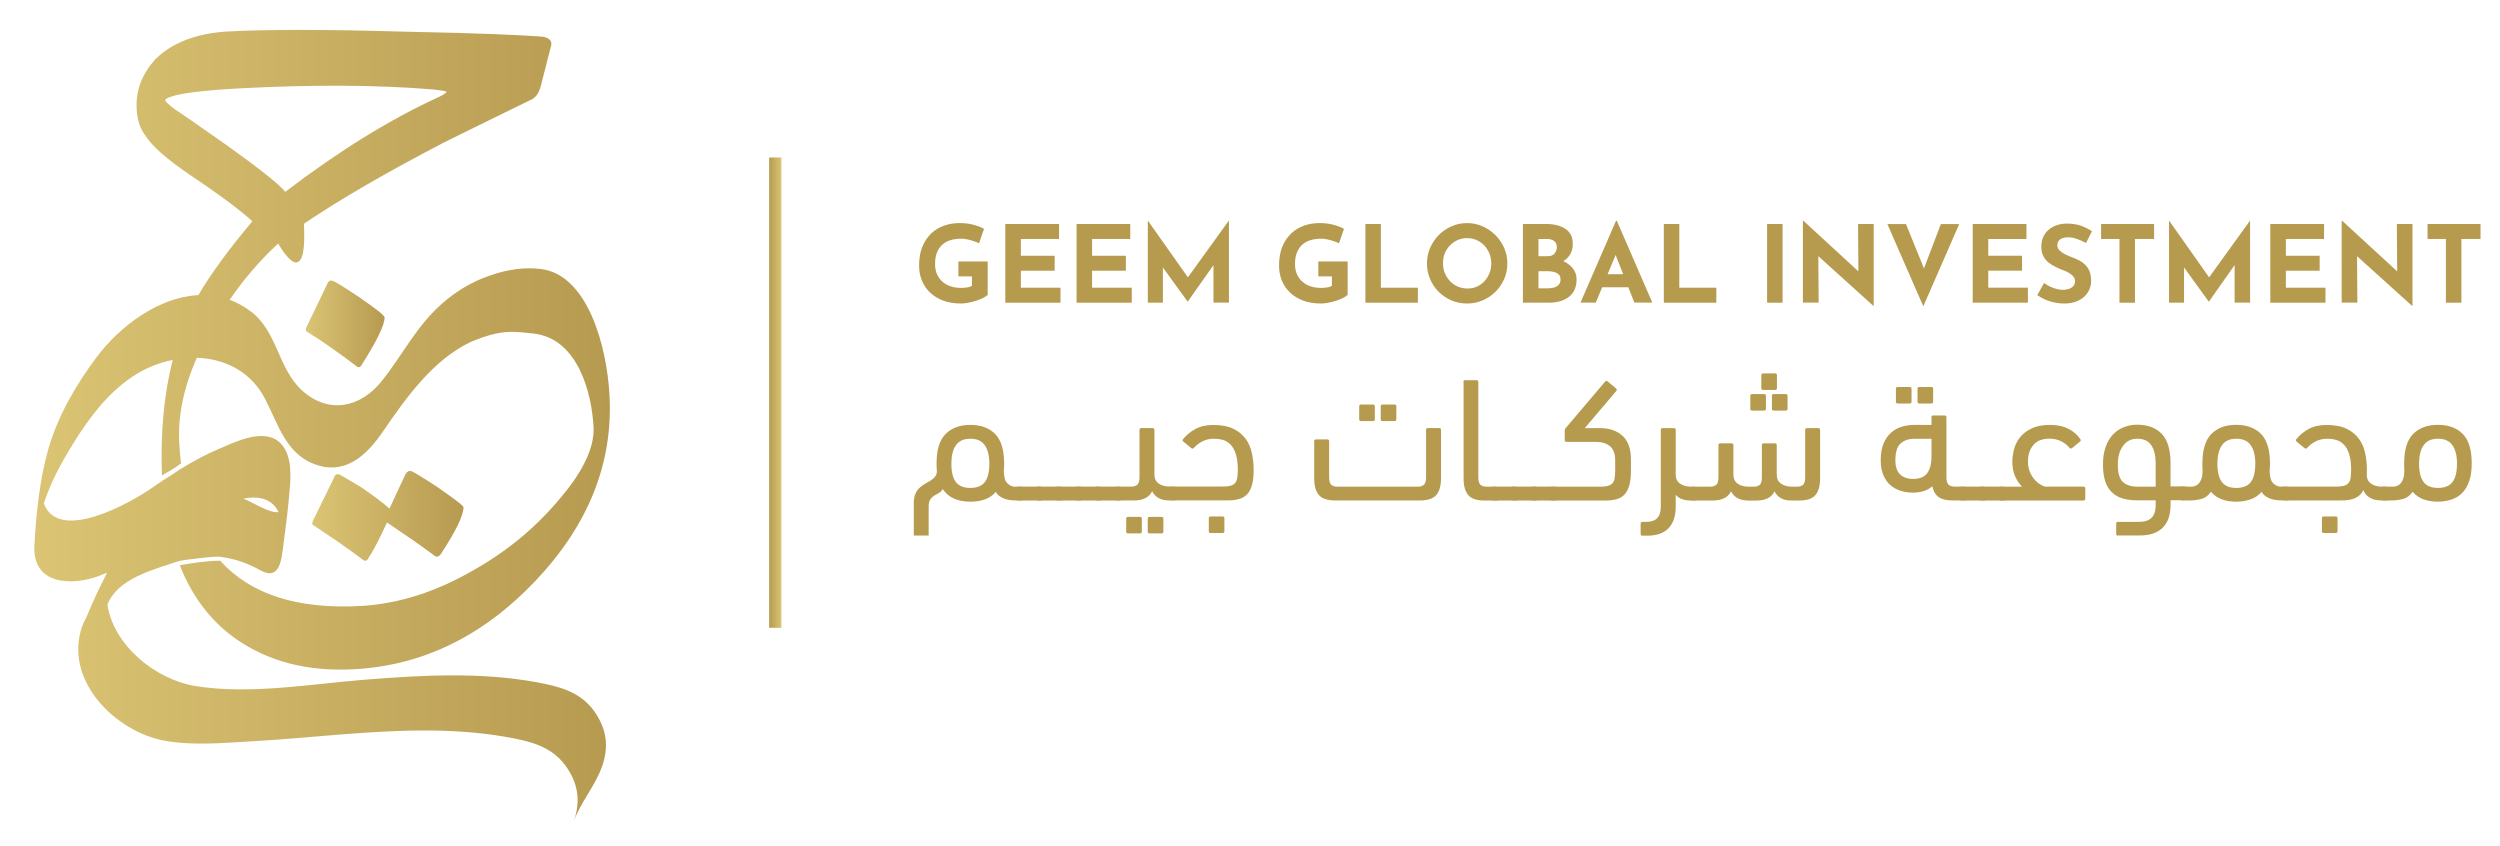 <svg xmlns="http://www.w3.org/2000/svg" xmlns:xlink="http://www.w3.org/1999/xlink" id="Layer_1" x="0px" y="0px" viewBox="0 0 363.32 122.99" style="enable-background:new 0 0 363.32 122.99;" xml:space="preserve"><style type="text/css">	.st0{fill:#B69A4E;}	.st1{fill:url(#SVGID_1_);}	.st2{fill:url(#SVGID_00000019640554878558799040000009610953554663617198_);}	.st3{fill:url(#SVGID_00000017481944159409880890000015226002082205391504_);}	.st4{fill:url(#SVGID_00000040537824115999684760000017544157851950138279_);}</style><g>	<g>		<path class="st0" d="M141.02,72.91c-0.89,0-1.68-0.15-2.35-0.44c-0.68-0.29-1.23-0.75-1.66-1.39c-0.17,0.27-0.37,0.47-0.6,0.59   c-0.23,0.12-0.45,0.25-0.67,0.38c-0.21,0.14-0.4,0.32-0.55,0.54s-0.23,0.57-0.23,1.05v4.19h-2.16v-4.73   c0-0.53,0.08-0.97,0.23-1.32c0.15-0.35,0.35-0.64,0.59-0.87c0.24-0.23,0.5-0.42,0.78-0.58c0.28-0.15,0.55-0.31,0.8-0.46   c0.25-0.15,0.46-0.33,0.64-0.53c0.18-0.2,0.29-0.46,0.32-0.78c-0.02-0.19-0.03-0.38-0.04-0.58s-0.01-0.41-0.01-0.63   c0-1.97,0.44-3.4,1.31-4.28c0.87-0.88,2.07-1.32,3.6-1.32c1.53,0,2.73,0.44,3.6,1.32c0.87,0.88,1.31,2.31,1.31,4.28   c0,0.19,0,0.38-0.01,0.57s-0.02,0.37-0.04,0.54c0.02,0.87,0.19,1.47,0.53,1.79c0.33,0.32,0.69,0.48,1.07,0.48h0.72   c0.34,0,0.6,0.07,0.77,0.22c0.17,0.15,0.26,0.39,0.26,0.73c0,0.45-0.08,0.73-0.24,0.86c-0.16,0.13-0.42,0.19-0.78,0.19h-0.54   c-0.24,0-0.5-0.01-0.77-0.04c-0.27-0.03-0.54-0.08-0.81-0.17c-0.27-0.08-0.52-0.21-0.76-0.37c-0.24-0.16-0.45-0.38-0.62-0.66   c-0.43,0.5-0.95,0.86-1.57,1.08C142.51,72.8,141.81,72.91,141.02,72.91z M141.02,63.76c-0.96,0-1.66,0.32-2.1,0.95   s-0.66,1.52-0.66,2.65c0,1.23,0.22,2.13,0.66,2.7s1.14,0.85,2.1,0.85s1.66-0.28,2.1-0.85s0.66-1.47,0.66-2.7   c0-1.13-0.22-2.01-0.66-2.65S141.98,63.76,141.02,63.76z"></path>		<path class="st0" d="M148.19,72.73c-0.34,0-0.57-0.07-0.69-0.22c-0.12-0.15-0.18-0.4-0.18-0.76c0-0.43,0.06-0.71,0.17-0.84   c0.11-0.13,0.35-0.19,0.71-0.19h2.83c0.34,0,0.6,0.07,0.77,0.21c0.17,0.14,0.26,0.39,0.26,0.75c0,0.43-0.08,0.71-0.24,0.85   c-0.16,0.14-0.42,0.21-0.78,0.21H148.19z"></path>		<path class="st0" d="M151.05,72.73c-0.34,0-0.57-0.07-0.69-0.22c-0.12-0.15-0.18-0.4-0.18-0.76c0-0.43,0.06-0.71,0.17-0.84   c0.11-0.13,0.35-0.19,0.71-0.19h2.83c0.34,0,0.6,0.07,0.77,0.21c0.17,0.14,0.26,0.39,0.26,0.75c0,0.43-0.08,0.71-0.24,0.85   c-0.16,0.14-0.42,0.21-0.78,0.21H151.05z"></path>		<path class="st0" d="M153.9,72.73c-0.34,0-0.57-0.07-0.69-0.22c-0.12-0.15-0.18-0.4-0.18-0.76c0-0.43,0.06-0.71,0.17-0.84   s0.35-0.19,0.71-0.19h2.83c0.34,0,0.6,0.07,0.77,0.21c0.17,0.14,0.26,0.39,0.26,0.75c0,0.43-0.08,0.71-0.24,0.85   c-0.16,0.14-0.42,0.21-0.78,0.21H153.9z"></path>		<path class="st0" d="M156.75,72.73c-0.34,0-0.57-0.07-0.69-0.22c-0.12-0.15-0.18-0.4-0.18-0.76c0-0.43,0.06-0.71,0.17-0.84   c0.11-0.13,0.35-0.19,0.71-0.19h2.83c0.34,0,0.6,0.07,0.77,0.21c0.17,0.14,0.26,0.39,0.26,0.75c0,0.43-0.08,0.71-0.24,0.85   c-0.16,0.14-0.42,0.21-0.78,0.21H156.75z"></path>		<path class="st0" d="M159.61,72.73c-0.34,0-0.57-0.07-0.69-0.22c-0.12-0.15-0.18-0.4-0.18-0.76c0-0.43,0.06-0.71,0.17-0.84   c0.11-0.13,0.35-0.19,0.71-0.19h2.83c0.34,0,0.6,0.07,0.77,0.21c0.17,0.14,0.26,0.39,0.26,0.75c0,0.43-0.08,0.71-0.24,0.85   c-0.16,0.14-0.42,0.21-0.78,0.21H159.61z"></path>		<path class="st0" d="M162.62,72.73c-0.34,0-0.6-0.06-0.77-0.18s-0.26-0.36-0.26-0.72c0-0.43,0.08-0.72,0.24-0.88   s0.42-0.23,0.78-0.23h1.75c0.43,0,0.74-0.1,0.94-0.29c0.2-0.2,0.3-0.55,0.3-1.07v-6.89c0-0.17,0.09-0.26,0.26-0.26h1.65   c0.17,0,0.26,0.09,0.26,0.26v6.5c0,0.58,0.21,1.02,0.63,1.31c0.42,0.29,0.98,0.44,1.68,0.44h0.31c0.34,0,0.6,0.07,0.77,0.22   c0.17,0.15,0.26,0.39,0.26,0.73c0,0.45-0.08,0.73-0.24,0.86c-0.16,0.13-0.42,0.19-0.78,0.19h-0.57c-0.55,0-1.03-0.11-1.44-0.33   s-0.73-0.56-0.95-1c-0.43,0.89-1.32,1.34-2.67,1.34H162.62z M163.93,77.52c-0.17,0-0.26-0.09-0.26-0.26v-1.88   c0-0.17,0.09-0.26,0.26-0.26h1.75c0.17,0,0.26,0.09,0.26,0.26v1.88c0,0.17-0.09,0.26-0.26,0.26H163.93z M167.06,77.52   c-0.17,0-0.26-0.09-0.26-0.26v-1.88c0-0.17,0.09-0.26,0.26-0.26h1.75c0.17,0,0.26,0.09,0.26,0.26v1.88c0,0.17-0.09,0.26-0.26,0.26   H167.06z"></path>		<path class="st0" d="M176.4,63.76c-0.58,0-1.12,0.12-1.61,0.36c-0.49,0.24-0.92,0.57-1.3,0.98c-0.1,0.12-0.22,0.13-0.36,0.03   L172,64.2c-0.15-0.12-0.18-0.24-0.08-0.36c0.48-0.6,1.08-1.1,1.79-1.49c0.71-0.39,1.58-0.59,2.61-0.59c1.18,0,2.15,0.18,2.91,0.55   c0.75,0.37,1.35,0.85,1.79,1.45c0.44,0.6,0.74,1.29,0.91,2.08c0.17,0.79,0.26,1.6,0.26,2.44c0,0.86-0.07,1.57-0.22,2.13   c-0.15,0.57-0.37,1.02-0.67,1.36c-0.3,0.34-0.69,0.59-1.16,0.73c-0.47,0.15-1.02,0.22-1.66,0.22h-8.1c-0.69,0-1.03-0.34-1.03-1.03   c0-0.43,0.08-0.7,0.24-0.81c0.16-0.11,0.42-0.17,0.78-0.17h7.3c0.48,0,0.87-0.04,1.16-0.12s0.51-0.21,0.67-0.4   s0.26-0.44,0.31-0.76c0.05-0.32,0.08-0.71,0.08-1.17c0-0.67-0.06-1.28-0.18-1.84c-0.12-0.56-0.31-1.04-0.58-1.44   c-0.27-0.4-0.62-0.71-1.07-0.93C177.62,63.87,177.07,63.76,176.4,63.76z M175.93,77.46c-0.17,0-0.26-0.09-0.26-0.26v-1.88   c0-0.17,0.09-0.26,0.26-0.26h1.75c0.17,0,0.26,0.08,0.26,0.26v1.88c0,0.17-0.09,0.26-0.26,0.26H175.93z"></path>		<path class="st0" d="M206.95,70.43c0.2-0.2,0.3-0.55,0.3-1.07v-6.89c0-0.17,0.08-0.26,0.26-0.26h1.65c0.17,0,0.26,0.09,0.26,0.26   v7.02c0,1.11-0.23,1.93-0.69,2.46c-0.46,0.52-1.25,0.78-2.37,0.78h-12.37c-1.08,0-1.85-0.26-2.31-0.78   c-0.46-0.52-0.69-1.34-0.69-2.46v-5.37c0-0.17,0.09-0.26,0.26-0.26h1.65c0.17,0,0.26,0.09,0.26,0.26v5.25   c0,0.51,0.1,0.87,0.3,1.07c0.2,0.2,0.51,0.29,0.94,0.29h11.62C206.43,70.73,206.76,70.63,206.95,70.43z M197.79,61.19   c-0.17,0-0.26-0.08-0.26-0.26v-1.88c0-0.17,0.09-0.26,0.26-0.26h1.75c0.17,0,0.26,0.09,0.26,0.26v1.88c0,0.17-0.09,0.26-0.26,0.26   H197.79z M200.92,61.19c-0.17,0-0.26-0.08-0.26-0.26v-1.88c0-0.17,0.08-0.26,0.26-0.26h1.75c0.17,0,0.26,0.09,0.26,0.26v1.88   c0,0.17-0.09,0.26-0.26,0.26H200.92z"></path>		<path class="st0" d="M212.67,55.51c0-0.17,0.09-0.26,0.26-0.26h1.65c0.17,0,0.26,0.09,0.26,0.26v13.86c0,0.51,0.1,0.87,0.3,1.07   c0.2,0.2,0.51,0.29,0.94,0.29h1.13c0.69,0,1.03,0.34,1.03,1.03c0,0.43-0.08,0.7-0.24,0.81s-0.42,0.17-0.78,0.17h-1.52   c-1.08,0-1.85-0.26-2.31-0.78c-0.46-0.52-0.69-1.34-0.69-2.46V55.51z"></path>		<path class="st0" d="M217.22,72.73c-0.34,0-0.57-0.07-0.69-0.22c-0.12-0.15-0.18-0.4-0.18-0.76c0-0.43,0.06-0.71,0.17-0.84   c0.11-0.13,0.35-0.19,0.71-0.19h2.83c0.34,0,0.6,0.07,0.77,0.21c0.17,0.14,0.26,0.39,0.26,0.75c0,0.43-0.08,0.71-0.24,0.85   c-0.16,0.14-0.42,0.21-0.78,0.21H217.22z"></path>		<path class="st0" d="M220.08,72.73c-0.34,0-0.57-0.07-0.69-0.22c-0.12-0.15-0.18-0.4-0.18-0.76c0-0.43,0.06-0.71,0.17-0.84   s0.35-0.19,0.71-0.19h2.83c0.34,0,0.6,0.07,0.77,0.21c0.17,0.14,0.26,0.39,0.26,0.75c0,0.43-0.08,0.71-0.24,0.85   c-0.16,0.14-0.42,0.21-0.78,0.21H220.08z"></path>		<path class="st0" d="M222.93,72.73c-0.34,0-0.57-0.07-0.69-0.22c-0.12-0.15-0.18-0.4-0.18-0.76c0-0.43,0.06-0.71,0.17-0.84   s0.35-0.19,0.71-0.19h2.83c0.34,0,0.6,0.07,0.77,0.21c0.17,0.14,0.26,0.39,0.26,0.75c0,0.43-0.08,0.71-0.24,0.85   c-0.16,0.14-0.42,0.21-0.78,0.21H222.93z"></path>		<path class="st0" d="M230.31,62.22h2.29c1.3,0,2.37,0.37,3.19,1.11c0.82,0.74,1.23,1.89,1.23,3.47v1.54   c0,0.86-0.07,1.57-0.22,2.13s-0.37,1.02-0.67,1.35c-0.3,0.33-0.68,0.57-1.14,0.71c-0.46,0.14-1.02,0.21-1.67,0.21h-7.56   c-0.69,0-1.03-0.34-1.03-1.03c0-0.43,0.08-0.7,0.24-0.81s0.42-0.17,0.78-0.17h6.76c0.48,0,0.87-0.04,1.16-0.12   c0.29-0.08,0.51-0.21,0.67-0.39s0.26-0.42,0.31-0.71c0.05-0.29,0.08-0.66,0.08-1.11v-1.59c0-1.73-0.98-2.6-2.93-2.6h-4.14   c-0.17,0-0.26-0.09-0.26-0.26v-1.44c0-0.08,0.03-0.17,0.09-0.24c0.06-0.08,0.11-0.13,0.14-0.17l5.63-6.63   c0.1-0.12,0.21-0.15,0.33-0.08l1.23,1.03c0.14,0.1,0.17,0.22,0.1,0.36L230.31,62.22z"></path>		<path class="st0" d="M238.69,77.85c-0.17,0-0.26-0.09-0.26-0.26V76.1c0-0.17,0.09-0.26,0.26-0.26h0.59c1.39,0,2.08-0.73,2.08-2.19   V62.48c0-0.17,0.08-0.26,0.26-0.26h1.65c0.17,0,0.26,0.09,0.26,0.26v6.5c0,0.58,0.21,1.02,0.63,1.31   c0.42,0.29,0.98,0.44,1.68,0.44h0.28c0.34,0,0.6,0.07,0.77,0.22c0.17,0.15,0.26,0.39,0.26,0.73c0,0.45-0.08,0.73-0.24,0.86   c-0.16,0.13-0.42,0.19-0.78,0.19h-0.54c-0.89,0-1.58-0.27-2.06-0.82v1.7c0,1.39-0.35,2.44-1.05,3.16   c-0.7,0.72-1.73,1.08-3.09,1.08H238.69z"></path>		<path class="st0" d="M253.96,72.73c-0.55,0-1.03-0.11-1.44-0.33c-0.41-0.22-0.73-0.56-0.95-1c-0.43,0.89-1.32,1.34-2.67,1.34   h-2.78c-0.34,0-0.6-0.06-0.77-0.18c-0.17-0.12-0.26-0.36-0.26-0.72c0-0.43,0.08-0.72,0.24-0.88s0.42-0.23,0.78-0.23h2.39   c0.43,0,0.74-0.1,0.94-0.29s0.3-0.55,0.3-1.07v-4.68c0-0.17,0.09-0.26,0.26-0.26h1.65c0.17,0,0.26,0.09,0.26,0.26v4.29   c0,0.58,0.21,1.02,0.62,1.31c0.41,0.29,0.96,0.44,1.65,0.44h0.64c0.43,0,0.74-0.1,0.94-0.29c0.2-0.2,0.29-0.55,0.29-1.07v-4.68   c0-0.17,0.09-0.26,0.26-0.26h1.64c0.17,0,0.26,0.09,0.26,0.26v4.29c0,0.58,0.21,1.02,0.62,1.31c0.41,0.29,0.96,0.44,1.64,0.44   h0.64c0.43,0,0.74-0.1,0.94-0.29c0.2-0.2,0.29-0.55,0.29-1.07v-6.89c0-0.17,0.09-0.26,0.26-0.26h1.65c0.17,0,0.26,0.09,0.26,0.26   v7.02c0,1.11-0.23,1.93-0.69,2.46c-0.46,0.52-1.23,0.78-2.31,0.78h-1.23c-0.55,0-1.03-0.11-1.44-0.33c-0.41-0.22-0.73-0.56-0.95-1   c-0.43,0.89-1.32,1.34-2.67,1.34H253.96z M254.63,59.67c-0.17,0-0.26-0.09-0.26-0.26v-1.88c0-0.17,0.09-0.26,0.26-0.26h1.75   c0.17,0,0.26,0.09,0.26,0.26v1.88c0,0.17-0.09,0.26-0.26,0.26H254.63z M256.23,56.67c-0.17,0-0.26-0.09-0.26-0.26v-1.88   c0-0.17,0.09-0.26,0.26-0.26h1.75c0.17,0,0.26,0.09,0.26,0.26v1.88c0,0.17-0.09,0.26-0.26,0.26H256.23z M257.77,59.67   c-0.17,0-0.26-0.09-0.26-0.26v-1.88c0-0.17,0.08-0.26,0.26-0.26h1.75c0.17,0,0.26,0.09,0.26,0.26v1.88c0,0.17-0.09,0.26-0.26,0.26   H257.77z"></path>		<path class="st0" d="M280.7,61.75v-1.11c0-0.17,0.08-0.26,0.26-0.26h1.65c0.17,0,0.26,0.09,0.26,0.26v8.72   c0,0.51,0.1,0.87,0.3,1.07s0.51,0.29,0.94,0.29h1.13c0.69,0,1.03,0.34,1.03,1.03c0,0.43-0.08,0.7-0.24,0.81s-0.42,0.17-0.78,0.17   h-1.52c-0.84,0-1.5-0.16-1.97-0.48c-0.47-0.32-0.78-0.84-0.94-1.58c-0.34,0.31-0.75,0.54-1.23,0.69c-0.48,0.15-1,0.23-1.57,0.23   c-0.67,0-1.29-0.09-1.86-0.28c-0.58-0.19-1.07-0.48-1.49-0.86s-0.75-0.87-0.99-1.47c-0.24-0.59-0.36-1.29-0.36-2.09   c0-0.96,0.14-1.77,0.41-2.42c0.27-0.65,0.63-1.18,1.08-1.58c0.45-0.4,0.96-0.69,1.55-0.87c0.59-0.18,1.2-0.27,1.84-0.27H280.7z    M278.03,69.6c0.98,0,1.67-0.29,2.07-0.86c0.4-0.57,0.6-1.38,0.6-2.4v-2.57h-2.52c-0.81,0-1.46,0.23-1.97,0.68   c-0.51,0.45-0.76,1.27-0.76,2.46c0,0.89,0.22,1.56,0.67,2.02C276.57,69.37,277.21,69.6,278.03,69.6z M275.79,58.64   c-0.17,0-0.26-0.09-0.26-0.26v-1.88c0-0.17,0.09-0.26,0.26-0.26h1.75c0.17,0,0.26,0.09,0.26,0.26v1.88c0,0.17-0.09,0.26-0.26,0.26   H275.79z M278.93,58.64c-0.17,0-0.26-0.09-0.26-0.26v-1.88c0-0.17,0.09-0.26,0.26-0.26h1.75c0.17,0,0.26,0.09,0.26,0.26v1.88   c0,0.17-0.09,0.26-0.26,0.26H278.93z"></path>		<path class="st0" d="M285.25,72.73c-0.34,0-0.57-0.07-0.69-0.22c-0.12-0.15-0.18-0.4-0.18-0.76c0-0.43,0.06-0.71,0.17-0.84   s0.35-0.19,0.71-0.19h2.83c0.34,0,0.6,0.07,0.77,0.21c0.17,0.14,0.26,0.39,0.26,0.75c0,0.43-0.08,0.71-0.24,0.85   c-0.16,0.14-0.42,0.21-0.78,0.21H285.25z"></path>		<path class="st0" d="M288.11,72.73c-0.34,0-0.57-0.07-0.69-0.22c-0.12-0.15-0.18-0.4-0.18-0.76c0-0.43,0.06-0.71,0.17-0.84   s0.35-0.19,0.71-0.19h2.83c0.34,0,0.6,0.07,0.77,0.21c0.17,0.14,0.26,0.39,0.26,0.75c0,0.43-0.08,0.71-0.24,0.85   c-0.16,0.14-0.42,0.21-0.78,0.21H288.11z"></path>		<path class="st0" d="M302.79,70.73c0.17,0,0.26,0.09,0.26,0.26v1.49c0,0.17-0.09,0.26-0.26,0.26h-11.85   c-0.69,0-1.03-0.34-1.03-1.03c0-0.43,0.08-0.7,0.24-0.81s0.42-0.17,0.78-0.17h2.93c-0.39-0.39-0.73-0.89-1-1.49   c-0.27-0.6-0.41-1.32-0.41-2.16c0-0.53,0.08-1.11,0.23-1.74s0.44-1.2,0.85-1.74c0.41-0.53,0.97-0.97,1.68-1.32   c0.71-0.35,1.62-0.53,2.74-0.53c1.01,0,1.89,0.18,2.62,0.55c0.74,0.37,1.33,0.88,1.77,1.53c0.09,0.14,0.06,0.26-0.08,0.36   l-1.13,0.93c-0.14,0.1-0.26,0.09-0.36-0.03c-0.77-0.89-1.74-1.34-2.91-1.34c-1.06,0-1.85,0.31-2.37,0.94   c-0.51,0.63-0.77,1.41-0.77,2.35c0,0.63,0.1,1.17,0.31,1.62c0.21,0.45,0.44,0.81,0.71,1.11c0.27,0.29,0.54,0.51,0.81,0.66   c0.27,0.15,0.49,0.24,0.64,0.29H302.79z"></path>		<path class="st0" d="M307.8,77.85c-0.17,0-0.26-0.09-0.26-0.26V76.1c0-0.17,0.09-0.26,0.26-0.26h3.09c0.34,0,0.66-0.04,0.95-0.12   c0.29-0.08,0.54-0.21,0.76-0.39c0.21-0.18,0.38-0.43,0.5-0.75c0.12-0.32,0.18-0.72,0.18-1.2v-0.67h-2.75   c-0.75,0-1.44-0.09-2.04-0.27c-0.61-0.18-1.13-0.47-1.56-0.88c-0.43-0.4-0.75-0.94-0.98-1.61c-0.22-0.67-0.33-1.49-0.33-2.47   c0-0.98,0.13-1.83,0.4-2.56c0.27-0.73,0.62-1.33,1.08-1.8c0.45-0.47,0.98-0.82,1.58-1.05c0.6-0.23,1.23-0.35,1.9-0.35   c1.53,0,2.72,0.44,3.57,1.32c0.86,0.88,1.29,2.31,1.29,4.28v3.37h1.77c0.34,0,0.6,0.07,0.77,0.22c0.17,0.15,0.26,0.39,0.26,0.73   c0,0.45-0.08,0.73-0.24,0.86c-0.16,0.13-0.42,0.19-0.78,0.19h-1.77v0.62c0,0.81-0.11,1.49-0.32,2.06   c-0.21,0.57-0.51,1.03-0.9,1.39c-0.39,0.36-0.85,0.62-1.4,0.8c-0.55,0.17-1.16,0.26-1.83,0.26H307.8z M310.58,63.76   c-0.86,0-1.54,0.34-2.04,1.03c-0.51,0.69-0.76,1.59-0.76,2.73c0,1.22,0.24,2.06,0.73,2.52c0.49,0.46,1.21,0.69,2.17,0.69h2.6   v-3.37c0-1.13-0.21-2.01-0.63-2.65S311.54,63.76,310.58,63.76z"></path>		<path class="st0" d="M325,72.91c-0.81,0-1.52-0.12-2.13-0.35s-1.14-0.6-1.57-1.09c-0.36,0.55-0.82,0.9-1.39,1.04   c-0.57,0.15-1.09,0.22-1.57,0.22h-1.11c-0.69,0-1.03-0.34-1.03-1.03c0-0.43,0.08-0.7,0.24-0.81s0.42-0.17,0.78-0.17h1.29   c0.19,0,0.38-0.04,0.57-0.12s0.36-0.21,0.51-0.39s0.28-0.42,0.37-0.72c0.09-0.3,0.14-0.67,0.14-1.12   c-0.02-0.17-0.03-0.34-0.03-0.5c0-0.16,0-0.34,0-0.53c0-1.97,0.44-3.4,1.31-4.28c0.87-0.88,2.07-1.32,3.6-1.32s2.73,0.44,3.6,1.32   s1.31,2.31,1.31,4.28c0,0.19,0,0.38-0.01,0.57c-0.01,0.19-0.02,0.37-0.04,0.54c0.02,0.87,0.19,1.47,0.53,1.79   c0.33,0.32,0.69,0.48,1.07,0.48h0.75c0.34,0,0.6,0.07,0.77,0.22c0.17,0.15,0.26,0.39,0.26,0.73c0,0.45-0.08,0.73-0.24,0.86   c-0.16,0.13-0.42,0.19-0.78,0.19h-0.57c-0.24,0-0.5-0.01-0.77-0.04c-0.27-0.03-0.54-0.08-0.81-0.17   c-0.27-0.08-0.52-0.21-0.76-0.37s-0.45-0.38-0.62-0.66c-0.43,0.5-0.95,0.86-1.57,1.08S325.79,72.91,325,72.91z M325,63.76   c-0.96,0-1.66,0.32-2.09,0.95c-0.44,0.63-0.66,1.52-0.66,2.65c0,1.23,0.22,2.13,0.66,2.7c0.44,0.57,1.13,0.85,2.09,0.85   s1.66-0.28,2.1-0.85c0.44-0.57,0.66-1.47,0.66-2.7c0-1.13-0.22-2.01-0.66-2.65C326.66,64.08,325.96,63.76,325,63.76z"></path>		<path class="st0" d="M338.19,63.76c-0.58,0-1.12,0.12-1.61,0.36c-0.49,0.24-0.92,0.57-1.3,0.98c-0.1,0.12-0.22,0.13-0.36,0.03   l-1.13-0.93c-0.15-0.12-0.18-0.24-0.08-0.36c0.48-0.6,1.08-1.1,1.79-1.49s1.58-0.59,2.61-0.59c1.18,0,2.15,0.18,2.91,0.55   c0.75,0.37,1.35,0.85,1.79,1.45c0.44,0.6,0.74,1.29,0.91,2.08c0.17,0.79,0.26,1.6,0.26,2.44c0,0.15,0,0.3-0.01,0.44   c-0.01,0.14-0.01,0.27-0.01,0.41c0.03,0.53,0.26,0.93,0.68,1.2c0.42,0.27,0.96,0.4,1.63,0.4h0.28c0.34,0,0.6,0.07,0.77,0.22   c0.17,0.15,0.26,0.39,0.26,0.73c0,0.45-0.08,0.73-0.24,0.86c-0.16,0.13-0.42,0.19-0.78,0.19h-0.54c-0.58,0-1.11-0.12-1.57-0.37   c-0.46-0.25-0.79-0.62-0.98-1.12c-0.29,0.55-0.7,0.93-1.22,1.16c-0.52,0.22-1.18,0.33-1.97,0.33h-8.1c-0.69,0-1.03-0.34-1.03-1.03   c0-0.43,0.08-0.7,0.24-0.81s0.42-0.17,0.78-0.17h7.3c0.48,0,0.87-0.04,1.16-0.12s0.51-0.21,0.67-0.4s0.26-0.44,0.31-0.76   c0.05-0.32,0.08-0.71,0.08-1.17c0-0.67-0.06-1.28-0.18-1.84c-0.12-0.56-0.31-1.04-0.58-1.44s-0.62-0.71-1.07-0.93   C339.42,63.87,338.86,63.76,338.19,63.76z M337.7,77.46c-0.17,0-0.26-0.09-0.26-0.26v-1.88c0-0.17,0.08-0.26,0.26-0.26h1.75   c0.17,0,0.26,0.08,0.26,0.26v1.88c0,0.17-0.09,0.26-0.26,0.26H337.7z"></path>		<path class="st0" d="M354.31,72.91c-0.81,0-1.52-0.12-2.13-0.35s-1.14-0.6-1.57-1.09c-0.36,0.55-0.82,0.9-1.39,1.04   c-0.57,0.15-1.09,0.22-1.57,0.22h-1.11c-0.69,0-1.03-0.34-1.03-1.03c0-0.43,0.08-0.7,0.24-0.81c0.16-0.11,0.42-0.17,0.79-0.17   h1.29c0.19,0,0.38-0.04,0.57-0.12s0.36-0.21,0.51-0.39s0.28-0.42,0.37-0.72c0.09-0.3,0.14-0.67,0.14-1.12   c-0.02-0.17-0.03-0.34-0.03-0.5c0-0.16,0-0.34,0-0.53c0-1.97,0.44-3.4,1.31-4.28c0.88-0.88,2.07-1.32,3.6-1.32s2.73,0.44,3.6,1.32   s1.31,2.31,1.31,4.28c0,0.98-0.12,1.82-0.35,2.52s-0.56,1.28-0.98,1.72c-0.42,0.45-0.93,0.78-1.54,0.99S355.06,72.91,354.31,72.91   z M354.31,63.76c-0.96,0-1.66,0.32-2.09,0.95c-0.44,0.63-0.66,1.52-0.66,2.65c0,1.23,0.22,2.13,0.66,2.7   c0.44,0.57,1.13,0.85,2.09,0.85s1.66-0.28,2.1-0.85s0.66-1.47,0.66-2.7c0-1.13-0.22-2.01-0.66-2.65S355.27,63.76,354.31,63.76z"></path>	</g>	<g>		<linearGradient id="SVGID_1_" gradientUnits="userSpaceOnUse" x1="44.446" y1="47.071" x2="55.89" y2="47.071">			<stop offset="0" style="stop-color:#DBC474"></stop>			<stop offset="1" style="stop-color:#B69A50"></stop>		</linearGradient>		<path class="st1" d="M48.16,40.77c-0.23,0-0.47,0.12-0.59,0.47l-3.04,6.32c-0.12,0.23-0.12,0.47,0,0.59   c2.46,1.52,4.92,3.28,7.38,5.15c0.23,0.12,0.47,0.12,0.7-0.35c2.22-3.51,3.28-5.74,3.28-6.79c0-0.35-1.29-1.29-3.63-2.93   C49.8,41.59,48.51,40.77,48.16,40.77z"></path>					<linearGradient id="SVGID_00000043428134738885373690000007142380754087722937_" gradientUnits="userSpaceOnUse" x1="45.373" y1="74.956" x2="67.352" y2="74.956">			<stop offset="0" style="stop-color:#DBC474"></stop>			<stop offset="1" style="stop-color:#B69A50"></stop>		</linearGradient>		<path style="fill:url(#SVGID_00000043428134738885373690000007142380754087722937_);" d="M59.63,68.43c-0.23,0-0.47,0.12-0.7,0.47   l-2.34,5.03c-0.7-0.7-1.99-1.64-3.98-3.04c-2.11-1.29-3.28-1.99-3.51-1.99c-0.23,0-0.47,0.12-0.59,0.59l-3.04,6.2   c-0.12,0.35-0.12,0.47,0,0.59c2.46,1.64,4.92,3.28,7.38,5.15c0.23,0.12,0.47,0.12,0.7-0.35c0.94-1.4,1.76-3.16,2.69-5.15   c2.58,1.76,5.03,3.39,7.02,4.92c0.35,0.12,0.59,0,0.82-0.35c2.22-3.39,3.28-5.62,3.28-6.79c0-0.23-1.29-1.17-3.63-2.81   C61.26,69.25,59.86,68.43,59.63,68.43z"></path>					<linearGradient id="SVGID_00000060741740646163506980000018161775808369576605_" gradientUnits="userSpaceOnUse" x1="4.989" y1="61.873" x2="88.618" y2="61.873">			<stop offset="0" style="stop-color:#DBC474"></stop>			<stop offset="1" style="stop-color:#B69A50"></stop>		</linearGradient>		<path style="fill:url(#SVGID_00000060741740646163506980000018161775808369576605_);" d="M78.06,99.16   c-8.27-1.52-16.73-1.05-25.07-0.38c-7.93,0.63-16.66,2.2-24.58,0.92c-5.76-0.93-11.9-5.85-12.8-11.84   c1.5-3.79,6.59-5.04,10.27-6.29c0.01,0.01,0.31-0.08,0.32-0.07c0.37-0.05,0.52-0.11,0.56-0.11c1.79-0.2,2.44-0.33,4.4-0.48   c0.06,0,0.38-0.02,0.44-0.01c0.19,0.01,0.19-0.01,0.38,0.01c0.04,0,0.26,0.04,0.29,0.05c1.93,0.26,3.78,0.92,5.53,1.9   c2.93,1.63,3.1-1.57,3.41-3.88c0.38-2.8,0.73-5.64,0.94-8.47c0.16-2.17,0.11-5.13-1.88-6.51c-2.4-1.66-6.35,0.34-8.67,1.33   c-1.82,0.78-3.54,1.72-5.2,2.74c-0.02,0-0.33,0.2-0.35,0.2c-0.9,0.65-1.1,0.76-2.05,1.34c0,0.04-0.43,0.25-0.43,0.28   c-0.47,0.32-0.94,0.64-1.4,0.96c-3.29,2.28-13.65,8.11-15.8,2.31c0.26-0.81,0.57-1.61,0.9-2.4c0.87-2.08,1.99-4.04,3.16-5.96   c2.31-3.8,5.05-7.51,8.78-10.04c1.77-1.19,3.8-2.04,5.89-2.45c-1.28,5.01-1.79,10.63-1.57,16.79c0.94-0.56,1.91-1.08,2.78-1.75   c-0.11-0.95-0.21-1.93-0.26-2.95c-0.21-3.91,0.62-8.05,2.56-12.4c4.03,0.13,7.85,1.97,9.92,5.98c1.98,3.83,3.11,8.32,7.79,9.68   c4.19,1.23,7.19-1.79,9.35-4.97c3.47-5.09,7.36-10.42,12.7-12.98c0.01-0.01,0.02-0.01,0.03-0.01c4.52-1.9,6.25-1.52,9.08-1.23   c6.51,0.67,8.52,8.67,8.78,13.56c0.16,2.78-1.33,6.21-4.69,10.19c-3.35,4.08-7.51,7.66-12.49,10.49   c-5.62,3.31-11.21,5.06-16.66,5.36c-9.22,0.5-16.03-1.7-20.42-6.58c-2.02,0.01-4.13,0.34-5.87,0.66c1.8,4.57,4.51,8.13,8.14,10.69   c4.75,3.31,10.41,4.79,17.2,4.42c9.9-0.53,18.7-4.79,26.3-12.79c7.81-8.23,11.34-17.23,10.81-27.02   c-0.38-7.12-3.16-17.44-9.88-18.34c-2.42-0.33-4.95,0.05-7.45,0.92c-0.13,0.05-0.26,0.09-0.4,0.14c-2.49,0.88-4.8,2.32-6.83,4.15   c-3.58,3.23-5.62,7.43-8.59,11.12c-3.07,3.82-7.67,4.78-11.5,1.33c-3.55-3.19-3.6-8.64-7.52-11.54c-0.99-0.73-2-1.28-3.03-1.66   c2.11-3.08,4.48-5.81,7.04-8.17c1.1,1.84,2.05,2.79,2.6,2.75c1-0.05,1.34-1.96,1.15-5.63c5.17-3.51,11.98-7.45,20.33-11.8   c2.5-1.25,6.63-3.26,12.5-6.14c0.77-0.27,1.29-0.97,1.57-1.99l1.48-5.77c0.29-0.79-0.18-1.33-1.2-1.49   c-2.47-0.2-9.06-0.52-19.78-0.72C47.11,4.26,38.51,4.28,33.18,4.57c-4.67,0.25-8.17,1.66-10.6,4.03c-1.9,2.11-2.88,4.5-2.72,7.28   c0.07,1.45,0.48,2.76,1.2,3.73c1.1,1.72,3.2,3.5,6.21,5.58c4.17,2.78,7.3,5.07,9.41,6.96c-3.47,4.13-6.08,7.71-7.85,10.74   c-5.77,0.27-11.44,4.52-14.83,9.07c-3.03,4.06-5.71,8.69-7.06,13.6C5.73,69.93,5.24,74.8,5,79.3c-0.31,5.67,5.37,5.92,9.47,4.37   c0.37-0.14,0.73-0.29,1.09-0.45c-0.68,1.42-1.51,2.95-2.09,4.37c-0.41,0.97-0.67,1.48-0.86,2c0,0.01-0.01,0.01-0.01,0.01   c-0.36,0.67-0.67,1.34-0.86,2.05c-2.11,7.56,5.13,14.63,12.02,15.96c4.09,0.79,8.6,0.36,12.74,0.13   c4.13-0.23,8.25-0.62,12.38-0.95c8.14-0.65,16.42-1.12,24.51,0.28c3.25,0.56,6.53,1.25,8.64,4c1.97,2.57,2.42,5.3,1.34,8.33   c0.99-2.79,3.13-5.19,4.12-8c1.03-2.9,0.68-5.46-1.11-8.01C84.38,100.56,81.31,99.76,78.06,99.16z M40.04,73.7   c0.19,0.24,0.32,0.47,0.43,0.73c-1.39,0.16-3.74-1.45-5.11-1.97C37.23,72.1,38.96,72.32,40.04,73.7z M33.07,21.19   c-2.55-1.75-5.1-3.62-7.76-5.38c-0.81-0.62-1.28-1.05-1.3-1.27c0-0.11,0.32-0.35,0.87-0.49c1.42-0.52,4.75-0.92,9.97-1.21   c10.57-0.56,19.94-0.51,28.12,0.16c1.24,0.16,1.91,0.23,1.91,0.35s-0.32,0.35-1.07,0.73C56.62,17.36,49.17,22,41.46,27.88   C40.5,26.71,37.71,24.52,33.07,21.19z"></path>	</g>	<g>		<g>			<path class="st0" d="M143.55,42.84c-0.13,0.14-0.35,0.29-0.64,0.44c-0.29,0.15-0.62,0.29-1,0.41c-0.38,0.12-0.76,0.22-1.16,0.3    s-0.77,0.12-1.12,0.12c-0.93,0-1.77-0.14-2.52-0.41c-0.75-0.27-1.38-0.66-1.91-1.15s-0.93-1.07-1.21-1.75    c-0.28-0.67-0.42-1.41-0.42-2.21c0-1.05,0.16-1.96,0.47-2.73s0.75-1.41,1.29-1.93s1.17-0.89,1.88-1.14    c0.71-0.25,1.45-0.37,2.23-0.37c0.74,0,1.41,0.08,2.02,0.24c0.61,0.16,1.13,0.36,1.55,0.6l-0.73,2.1    c-0.19-0.1-0.44-0.21-0.75-0.31c-0.31-0.1-0.63-0.19-0.95-0.26c-0.32-0.07-0.61-0.1-0.85-0.1c-0.62,0-1.17,0.08-1.65,0.23    c-0.48,0.16-0.88,0.39-1.2,0.7c-0.33,0.31-0.57,0.7-0.74,1.16c-0.17,0.46-0.25,1-0.25,1.61c0,0.54,0.09,1.02,0.28,1.45    c0.19,0.43,0.45,0.79,0.78,1.09c0.34,0.3,0.74,0.53,1.2,0.68c0.46,0.16,0.97,0.23,1.53,0.23c0.32,0,0.62-0.02,0.89-0.07    c0.27-0.05,0.5-0.12,0.68-0.22v-1.38h-1.97V38h4.26V42.84z"></path>			<path class="st0" d="M146.11,32.55h7.8v2.18h-5.55v2.44h4.91v2.17h-4.91v2.47h5.76v2.18h-8.02V32.55z"></path>			<path class="st0" d="M156.46,32.55h7.8v2.18h-5.55v2.44h4.91v2.17h-4.91v2.47h5.77v2.18h-8.02V32.55z"></path>			<path class="st0" d="M166.81,43.98v-11.9h0.02l6.36,9.01l-0.96-0.22l6.34-8.79h0.03v11.9h-2.25v-6.82l0.14,1.17l-3.87,5.5h-0.03    l-3.98-5.5l0.39-1.07v6.73H166.81z"></path>			<path class="st0" d="M195.86,42.84c-0.13,0.14-0.35,0.29-0.64,0.44c-0.29,0.15-0.62,0.29-1,0.41c-0.38,0.12-0.76,0.22-1.16,0.3    s-0.77,0.12-1.12,0.12c-0.93,0-1.77-0.14-2.52-0.41c-0.75-0.27-1.38-0.66-1.91-1.15s-0.93-1.07-1.21-1.75    c-0.28-0.67-0.42-1.41-0.42-2.21c0-1.05,0.16-1.96,0.47-2.73s0.75-1.41,1.29-1.93c0.54-0.51,1.17-0.89,1.88-1.14    c0.71-0.25,1.45-0.37,2.23-0.37c0.74,0,1.41,0.08,2.02,0.24c0.61,0.16,1.13,0.36,1.55,0.6l-0.73,2.1    c-0.19-0.1-0.43-0.21-0.75-0.31c-0.31-0.1-0.63-0.19-0.95-0.26s-0.61-0.1-0.85-0.1c-0.62,0-1.17,0.08-1.65,0.23    c-0.48,0.16-0.88,0.39-1.2,0.7c-0.33,0.31-0.57,0.7-0.74,1.16c-0.17,0.46-0.25,1-0.25,1.61c0,0.54,0.09,1.02,0.28,1.45    c0.19,0.43,0.45,0.79,0.78,1.09c0.34,0.3,0.74,0.53,1.2,0.68c0.46,0.16,0.97,0.23,1.53,0.23c0.32,0,0.62-0.02,0.89-0.07    c0.27-0.05,0.5-0.12,0.68-0.22v-1.38h-1.97V38h4.26V42.84z"></path>			<path class="st0" d="M198.43,32.55h2.25v9.26h5.38v2.18h-7.63V32.55z"></path>			<path class="st0" d="M207.38,38.28c0-0.79,0.15-1.53,0.45-2.24c0.3-0.7,0.72-1.33,1.25-1.87s1.15-0.97,1.86-1.28    c0.71-0.31,1.46-0.47,2.27-0.47c0.8,0,1.55,0.16,2.25,0.47c0.7,0.31,1.33,0.74,1.87,1.28s0.97,1.17,1.27,1.87    c0.31,0.71,0.46,1.45,0.46,2.24c0,0.81-0.15,1.56-0.46,2.27c-0.31,0.7-0.73,1.32-1.27,1.86s-1.17,0.95-1.87,1.25    c-0.71,0.3-1.46,0.45-2.25,0.45c-0.81,0-1.56-0.15-2.27-0.45c-0.7-0.3-1.32-0.72-1.86-1.25s-0.95-1.15-1.25-1.86    C207.53,39.85,207.38,39.09,207.38,38.28z M209.71,38.28c0,0.51,0.09,0.98,0.27,1.42c0.18,0.44,0.44,0.83,0.76,1.17    s0.7,0.6,1.13,0.78s0.9,0.28,1.41,0.28c0.49,0,0.94-0.09,1.36-0.28c0.42-0.19,0.78-0.45,1.09-0.78c0.31-0.34,0.55-0.73,0.73-1.17    c0.18-0.44,0.26-0.91,0.26-1.42c0-0.52-0.09-1-0.27-1.44s-0.43-0.84-0.75-1.17c-0.32-0.34-0.69-0.6-1.11-0.78    c-0.42-0.19-0.89-0.28-1.38-0.28c-0.5,0-0.96,0.09-1.38,0.28s-0.8,0.45-1.12,0.78c-0.32,0.34-0.57,0.73-0.75,1.17    S209.71,37.76,209.71,38.28z"></path>			<path class="st0" d="M224.67,32.55c1.19,0,2.14,0.24,2.84,0.72c0.71,0.48,1.06,1.2,1.06,2.15c0,0.7-0.17,1.29-0.52,1.76    c-0.35,0.47-0.82,0.82-1.41,1.06c-0.6,0.23-1.28,0.35-2.04,0.35l-0.36-1.21c0.94,0,1.78,0.13,2.51,0.39    c0.73,0.26,1.31,0.63,1.73,1.11s0.64,1.06,0.64,1.73c0,0.62-0.11,1.15-0.33,1.58s-0.52,0.78-0.9,1.04    c-0.38,0.26-0.81,0.46-1.28,0.58c-0.48,0.12-0.97,0.18-1.48,0.18h-3.81V32.55H224.67z M224.94,37.23c0.45,0,0.77-0.13,0.99-0.4    c0.21-0.27,0.32-0.58,0.32-0.92c0-0.39-0.13-0.69-0.4-0.89c-0.26-0.2-0.62-0.29-1.06-0.29h-1.21v2.5H224.94z M225.02,41.89    c0.33,0,0.63-0.04,0.9-0.13c0.27-0.09,0.48-0.23,0.64-0.42s0.23-0.43,0.23-0.72c0-0.33-0.09-0.58-0.28-0.75s-0.43-0.29-0.72-0.36    c-0.29-0.07-0.6-0.1-0.92-0.1h-1.29v2.49H225.02z"></path>			<path class="st0" d="M229.69,43.98l5.16-11.89h0.12l5.16,11.89h-2.61l-3.29-8.36l1.63-1.12l-3.95,9.48H229.69z M233.22,39.85    h3.43l0.79,1.9h-4.93L233.22,39.85z"></path>			<path class="st0" d="M241.8,32.55h2.25v9.26h5.38v2.18h-7.63V32.55z"></path>			<path class="st0" d="M256.81,32.55h2.25v11.44h-2.25V32.55z"></path>			<path class="st0" d="M272.25,44.45l-8.67-7.83l0.67,0.37l0.05,6.99h-2.29V32.1h0.09l8.48,7.8l-0.5-0.22l-0.05-7.13h2.27v11.9    H272.25z"></path>			<path class="st0" d="M276.99,32.55l3.34,8.24l-1.3-0.26l3.03-7.97h2.67l-5.22,11.96l-5.22-11.96H276.99z"></path>			<path class="st0" d="M286.7,32.55h7.8v2.18h-5.55v2.44h4.91v2.17h-4.91v2.47h5.76v2.18h-8.02V32.55z"></path>			<path class="st0" d="M303.16,35.31c-0.44-0.24-0.88-0.43-1.33-0.59c-0.45-0.16-0.87-0.23-1.27-0.23c-0.49,0-0.87,0.1-1.15,0.29    c-0.28,0.2-0.42,0.49-0.42,0.89c0,0.27,0.11,0.51,0.32,0.72c0.21,0.21,0.49,0.4,0.82,0.57s0.69,0.32,1.05,0.45    c0.33,0.12,0.66,0.27,0.99,0.44c0.33,0.17,0.62,0.38,0.88,0.64s0.47,0.57,0.62,0.95s0.23,0.84,0.23,1.39    c0,0.58-0.15,1.12-0.45,1.62s-0.74,0.9-1.32,1.2c-0.58,0.31-1.3,0.46-2.14,0.46c-0.44,0-0.88-0.04-1.33-0.13    c-0.45-0.09-0.89-0.22-1.33-0.4c-0.44-0.18-0.85-0.41-1.26-0.69l0.99-1.76c0.27,0.2,0.56,0.37,0.88,0.52    c0.32,0.15,0.63,0.27,0.96,0.35c0.32,0.08,0.62,0.12,0.89,0.12s0.54-0.04,0.82-0.12c0.27-0.08,0.5-0.21,0.68-0.4    c0.18-0.19,0.27-0.45,0.27-0.78c0-0.23-0.08-0.44-0.23-0.62c-0.15-0.19-0.35-0.36-0.61-0.51c-0.25-0.16-0.53-0.29-0.83-0.4    c-0.35-0.13-0.71-0.29-1.09-0.47c-0.37-0.18-0.72-0.39-1.05-0.64c-0.33-0.25-0.59-0.57-0.79-0.95c-0.2-0.38-0.3-0.84-0.3-1.39    c0-0.66,0.15-1.24,0.44-1.72c0.3-0.49,0.71-0.87,1.25-1.16c0.54-0.29,1.16-0.44,1.87-0.47c0.92,0,1.67,0.11,2.25,0.33    c0.58,0.22,1.09,0.48,1.55,0.78L303.16,35.31z"></path>			<path class="st0" d="M305.34,32.55h7.71v2.18h-2.78v9.26h-2.25v-9.26h-2.67V32.55z"></path>			<path class="st0" d="M315.22,43.98v-11.9h0.02l6.36,9.01l-0.96-0.22l6.34-8.79H327v11.9h-2.25v-6.82l0.14,1.17l-3.87,5.5h-0.03    l-3.98-5.5l0.39-1.07v6.73H315.22z"></path>			<path class="st0" d="M329.95,32.55h7.8v2.18h-5.55v2.44h4.91v2.17h-4.91v2.47h5.76v2.18h-8.02V32.55z"></path>			<path class="st0" d="M350.54,44.45l-8.67-7.83l0.67,0.37l0.05,6.99h-2.28V32.1h0.09l8.48,7.8l-0.5-0.22l-0.05-7.13h2.27v11.9    H350.54z"></path>			<path class="st0" d="M352.78,32.55h7.71v2.18h-2.78v9.26h-2.25v-9.26h-2.67V32.55z"></path>		</g>	</g>			<linearGradient id="SVGID_00000111181044699210875710000008185344805682099853_" gradientUnits="userSpaceOnUse" x1="111.782" y1="57.063" x2="113.562" y2="57.063">		<stop offset="0" style="stop-color:#B69A50"></stop>		<stop offset="1" style="stop-color:#DBC474"></stop>	</linearGradient>			<rect x="111.78" y="22.89" style="fill:url(#SVGID_00000111181044699210875710000008185344805682099853_);" width="1.78" height="68.35"></rect></g></svg>